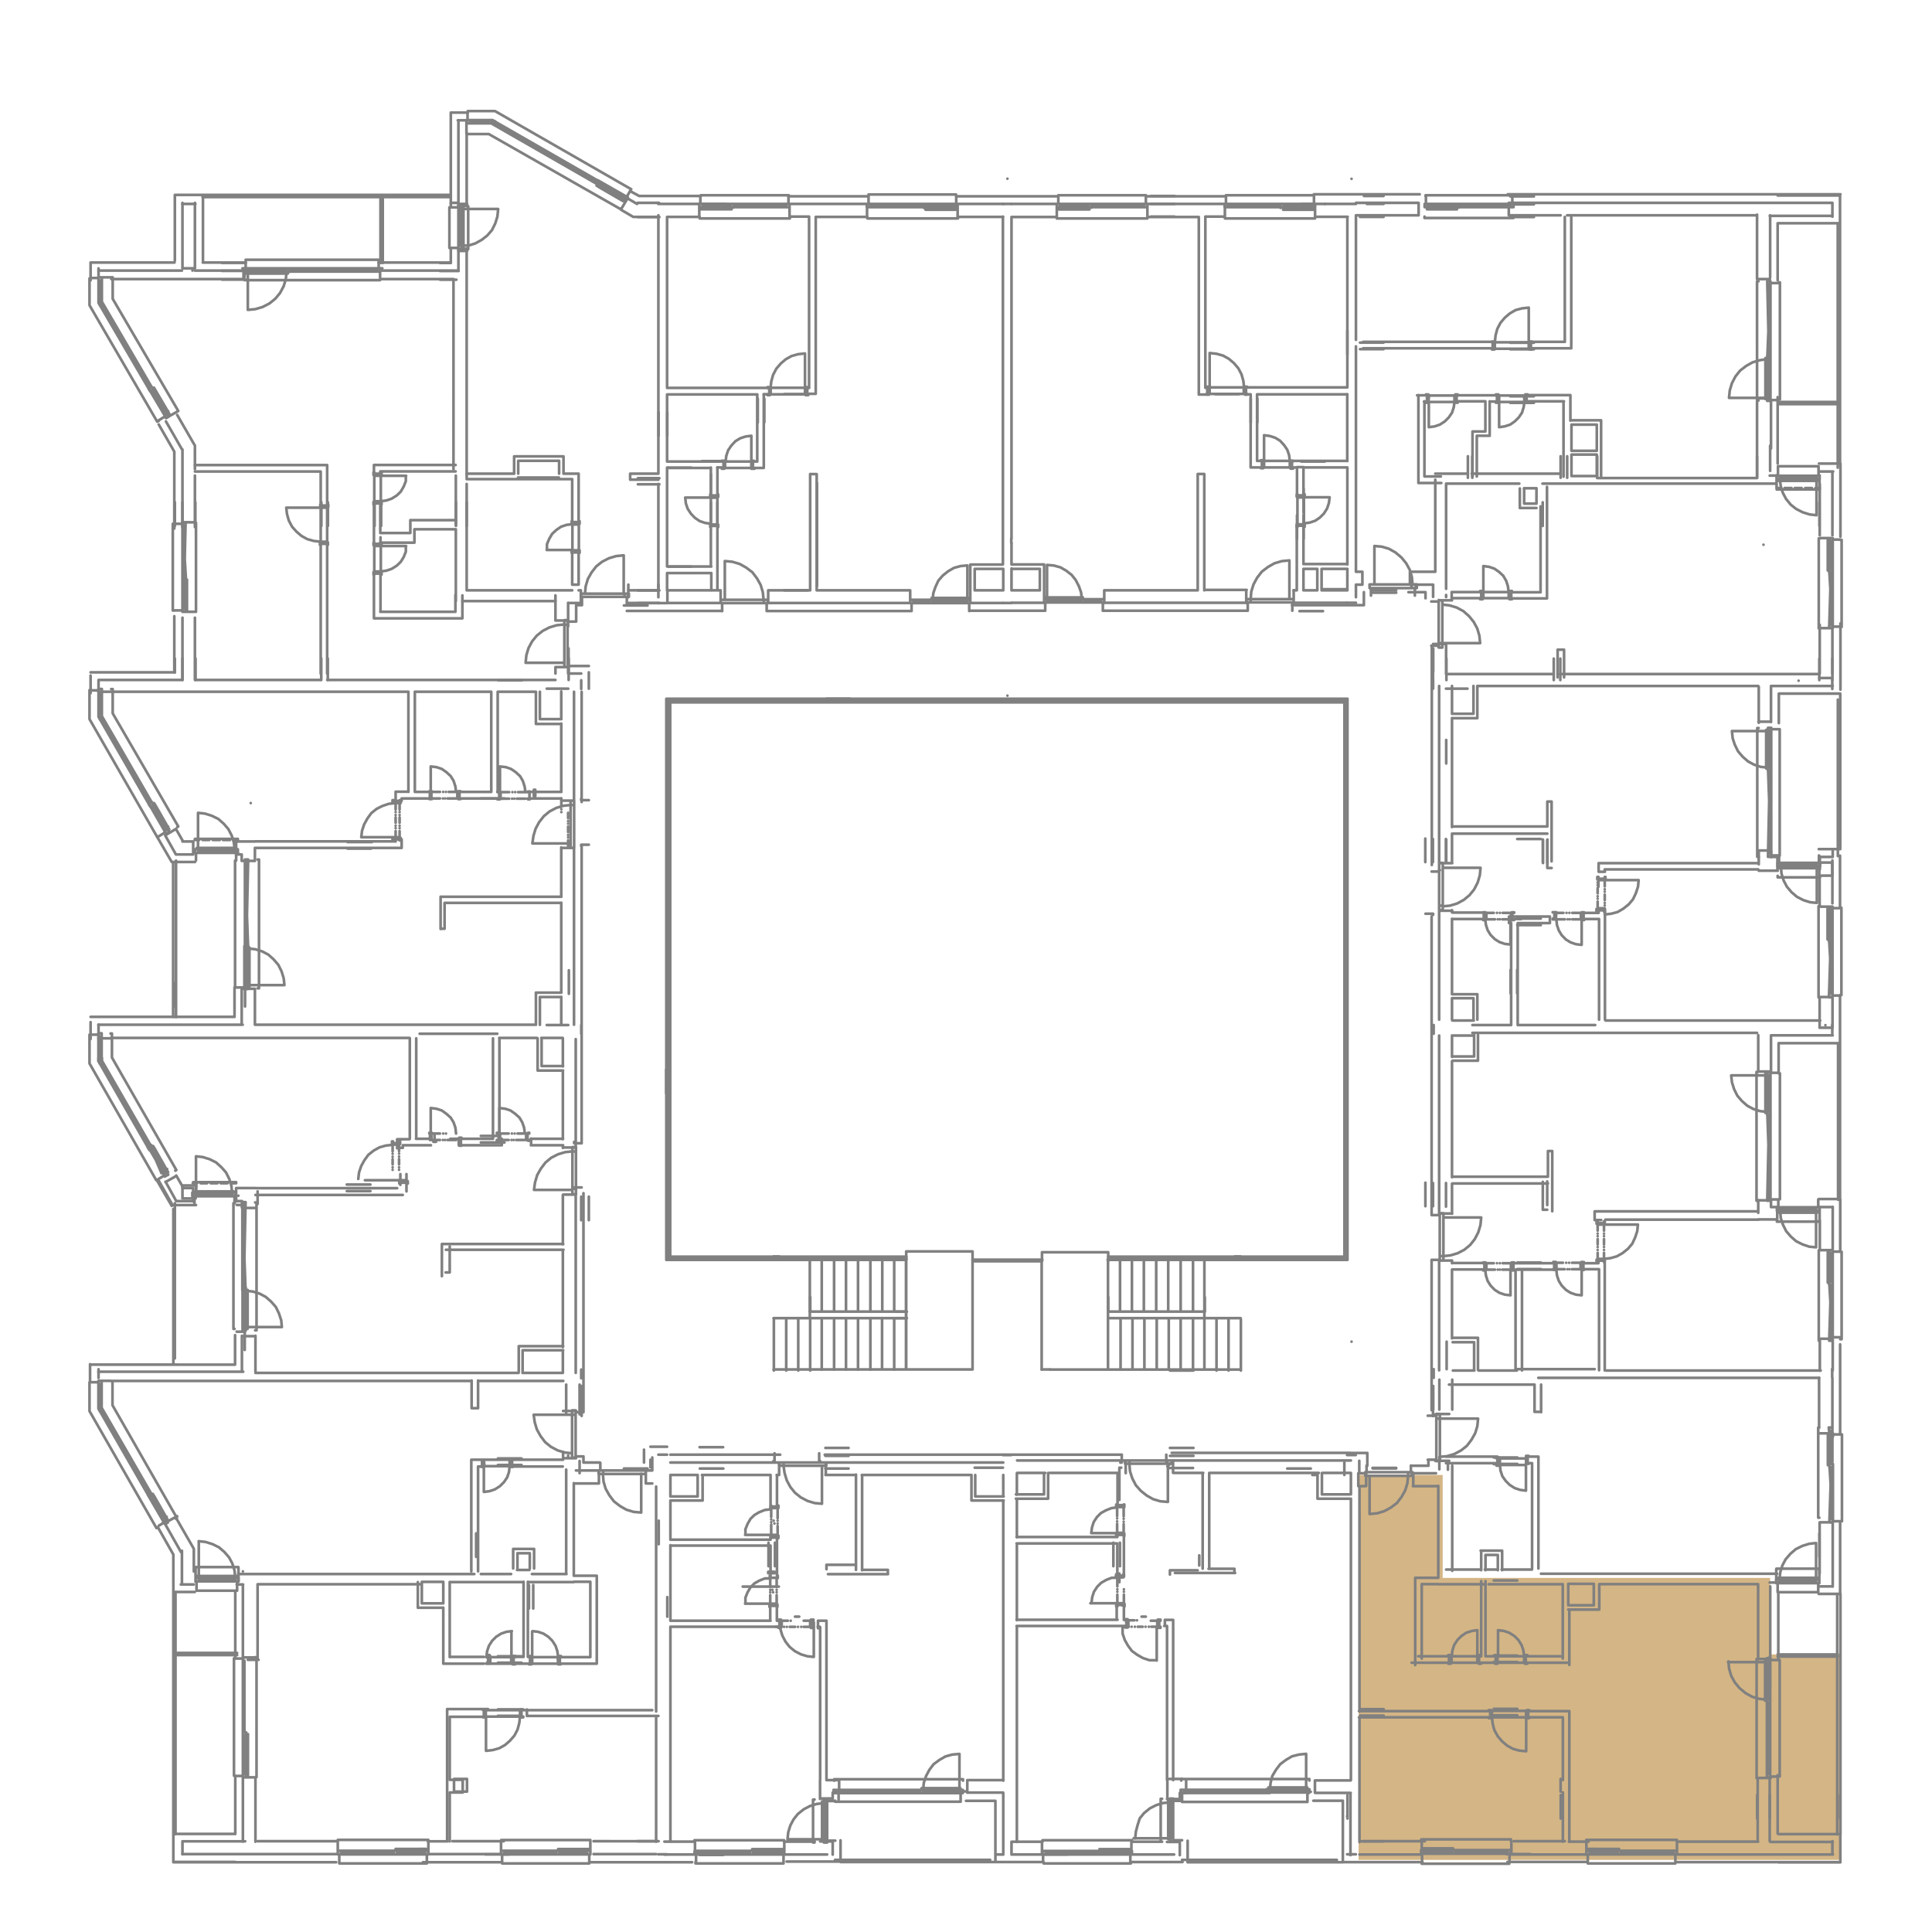 <svg xmlns="http://www.w3.org/2000/svg" viewBox="0 0 180 180"><defs><style>.cls-1{fill:#d4b585;}.cls-2,.cls-3{fill:none;stroke:gray;stroke-linecap:round;stroke-linejoin:round;stroke-width:0.25px;}.cls-3{stroke-dashoffset:0.27px;stroke-dasharray:0 0.27 2.19 0.27;}</style></defs><g id="Layer_2" data-name="Layer 2"><polygon class="cls-1" points="126.58 137.42 134.41 137.42 134.41 147.01 164.92 147.01 164.92 154.14 171.5 154.14 171.5 173.28 126.58 173.28 126.58 137.57 126.58 137.42"/></g><g id="Layer_1" data-name="Layer 1"><path class="cls-2" d="M62.17,150.62V148.8m-.81,22.74h-2m-15-26.49v-2.19m0,2.19v-2.19m9.83-13.13v2.19m0-2.19v2.19m7.18,9.76v2.19m77.8-7.46h2.19m-2.19,10.84h2.19m-2.19,0h2.19m-2.19,7h2.19m-2.19,0h2.19m-2.19.6h2.19m-2.19,0h2.19m-2.19,4.36h2.19m-2.19,0h2.19m-2.19.6h2.19m-2.19,0h2.19m1.19,12.93h-2.2m-1.18-36.35h2.19m-2.19-.6h2.19m-2.19,0h2.19m11.78,36.95h2.2m-2.2,0h2.2m8.37-3.31v-2.19m-18.3,2.19v-2.19m0,2.19v-2.19m-19.87,2.19v-2.19m38.17,2.19v-2.19m1.18,2.19v-2.19m0,2.19v-2.19m6.55,2.19v-2.19m-44.72-8h2.19m-2.19,0h2.19m-2.19.6h2.19m-2.19,0h2.19m-2.19,11.71h2.19m40.6-26.49v-2.19m-36-13.13v2.19m0-2.19v2.19m-3.44,4.83h-2.19M125.53,33V30.82m39.35-4.29v2.16m0-2.16v2.16M35.48,46.81V49m7-2.2V49m0-2.2V49m1-2.2V49m0-2.2V49m22.75-4.8v2.2m0,.4V49m.61-2.2V49m0-2.2V49m54,1.18V48m0,2.2V48m.61,2.2V48m0-.27V45.53m22.28,1.28V49m0-2.2V49m25.78-2.2V49m0-2.2V49m-134-2.2V49m-.61-2.2V49m0-2.2V49m-4.35-2.2V49m0-2.2V49m-.61-2.2V49m0-2.2V49M18.2,46.81V49m0-2.2V49M17,46.81V49m0-2.2V49m-.71-2.2V49m4.39-22.95h2.2m-2.2,0h2.2m-2.2-.81h2.2m-2.2,0h2.2m-2.2-.75h2.2m-2.2,0h2.2m-2.2-6.2h2.2M42.5,26.06H41m1.52,0H41m1.72-.81H41m1.72,0H41m1-.75H41m7.63,38.88h-2.2m15-8.37h-2m2-9.89h-2m2,9.89h-2m2,1.18h-2m2-11.07h-2m2-.57h-2m2,0h-2m2-24.33h-2m2,0h-2m2.9,32.57H64.4m-2.19-9.22H64.4m-2.19,0H64.4m1-.61h2.19M65.45,19h2.19m7.63,17.72H73.08M77,65.1h2.19M75.27,55H73.08m50.35-12h-2.19M123.43,19h-2.19m2.19,0h-2.19m-11.81,1.18h-2.2m2.2,0h-2.2m2.2-1.18h-2.2m2.2-.74h-2.2m6,18.46h2.19m-44.82.43v2.2m0-2.2v2.2m.61-2.2v2.2m0-2.2v2.2m45.32-2.2v2.2m0-2.2v2.2m.61-2.2v2.2m0-2.2v2.2m-86.6,24v-2m22.44,2v-2m-22.44,2v-2m-.61,2v-2m0,2v-2m-11.71,2v-2m0,2v-2m-1.22,2v-2m0,2v-2m-.71,1.31V61.36m118.47,2v-2m0,2v-2m10,2v-2m0,2v-2m.61,2v-2m0,2v-2m24.13,2v-2m0,2v-2m1.22,2v-2m0,2v-2M142.91,37.53h-2.2m2.2,0h-2.2m2.2-.61h-2.2m2.2,0h-2.2m2.2-4.38h-2.2m2.2,0h-2.2m2.2-.61h-2.2m2.2,0h-2.2m2.2-11.71h-2.2m2.2,0h-2.2m2.2-1.18h-2.2m2.2,0h-2.2m2.2-.74h-2.2M130.08,55h-2.19m-1.18-22.47h2.19m-2.19,0h2.19m-2.19-.61h2.19m-2.19,0h2.19m-2.19-11.71h2.19m-2.19,0h2.19M127.35,19h1.55m-1.55,0h1.55m-1.82-.74h1.82m7.86,26.25v-2m0,2v-2m.41,2v-2m0,2v-2m8.23,2v-2m0,2v-2m.61,2v-2m0,2v-2m2.8,2v-2m0,2v-2m14.89,2v-2M62.17,40.6V38.41m-.81,2.19V38.41m0,2.19V38.41M72.6,117.28H84.45m-11.85-.2H84.45m30.65.2H103.25m11.85-.2H103.25m-31.15.2H62.24v-52h63.22v52H115.6m-43.5-.2H62.44V65.44h62.82v51.64H115.6M65.18,134.83h2.19m8.1-12.62v-1.35m27.78,1.35v-1.35m0,1.35v-1.35m9,1.35v-1.35m0,1.35v-1.35m-36.76,1.35v-1.35m9,1.35h-1m1,.6h-1m13.63-5.43H95.32m1.75,0H95.32m27.94-60.44h-2.19m-59,42.72v2.2M16,112.35l-1.31-2.26m82.38,7.42h-.3v-.13H90.93m5.84.13H90.93m-.3,0h.3v-.13h-.3M42.3,166.92h1.21v-1.18H42.3Z"/><path class="cls-2" d="M142.17,135.88h-2.43m-.07,0h-.24v-.07h.24Zm.07,0h-.14v.61h.14Zm-.07.61h-.24v.06h.24Zm.07,0h2.43v2.39m-2.43-2.39.06.53.17.51.31.44.37.37.47.3.51.17.54.07M138,146.29v-1.82m.4,1.82v-1.42h1.15v1.42m.4,0v-1.82h-2m27.84,2.86h3.41v-.17h.13V147H169v0h-3.31v.16h.1Zm0,0h.2v-.17h3m.5,0v.34h-.3v-.17h-3.41m3.71.17h-4v-.34h4Zm-4-.34h.3v.34h-.3Zm3.71,0v-3.4l-.64.07-.64.2-.61.3-.51.44-.44.51-.3.57-.2.64-.07.67m3.71-.87v-.14h-4v.14m4,1.21h-.1v.71m0,0v.13h-3.78v-.13m3.88-.71v-1.21m-3.88,8.05h5.6m-5.6-.2h5.6m-25.81.17H142.2m-2.8,0h-1v-7m-.4,0v7h-.2m-6.28.6h3.48v-.6h-2.87m5.67,0v.6h1.55v-.6m2.8,0v.6H146m-10.83-.6h-.24v-.11h.24Zm.07,0h-.14v.6h.14Zm-.07.6h-.24V155h.24Zm4.35-.6h-.23v-.11h.23Zm0,0h-.14v.6h.14Zm0,.6h-.23V155h.23Zm-4.28-.6h2.39m1.93,0H142m-4.29,0H138v-.11h-.24Zm-.07,0h.14v.6h-.14Zm.07.6H138V155h-.24Zm4.35-.6h.24v-.11h-.24Zm-.06,0h.13v.6H142Zm.06.6h.24V155h-.24Zm-2.49,0H142m-6.75,0h2.39m0-.6v-2.43m1.93,2.43v-2.43m-1.93,0-.5.07-.54.17-.44.3-.37.37-.31.47-.16.51-.07.54m6.75,0-.07-.54-.17-.51-.3-.47-.37-.37-.48-.3-.5-.17-.54-.07m30.13-70.3h0m1-1.22H169.5v1.22h1.22ZM31.47,171.55v1.22m8.44-1.22v1.22m-.31-.17H37v-.17h-.14v-.17h.34v0H39.7v.17h-.1Zm0,0h-.2v-.17H37.21m-.51,0v.34H37v-.17H39.6m-2.9.17h3.21v-.34H36.7Zm3.21-.34H39.6v.34h.31Zm-8.44,0v.34h.3v-.17H36.7m-5.23.17H37v-.34H31.47Zm5.54-.34H36.7v.34H37Zm2.9-.88v-.13H31.47v.13m0,1.22h.14v.7m8.3-.7h-.14v.7m0,0v.14H31.61v-.14m124.63-1.92v1.22m-8.44-1.22v1.22m.31-.17h2.59v-.17h.14v-.17h-.34v0H148v.17h.14Zm0,0h.2v-.17h2.19m.51,0v.34h-.31v-.17h-2.59m2.9.17H147.8v-.34H151Zm-3.21-.34h.31v.34h-.31Zm8.44,0v.34h-.3v-.17H151m5.23.17H150.7v-.34h5.54Zm-5.54-.34H151v.34h-.31Zm-2.9-.88v-.13h8.44v.13m0,1.22h-.14v.7m-8.3-.7h.14v.7m0,0v.14h8.16v-.14M75.48,127.69v-4.78m-1.11,4.78v-4.78m-1.12,4.78v-4.78m-1.15,4.78v-4.78m41.24,4.78v-4.78m1.12,4.78v-4.78m1.15,4.78v-4.78M58.13,136.82h2.2m-2.2-80.41h2.2m-7.36,4v2.16m80.56-2.16v2.16m-3.45-7.35h-2.19m2.19,81.59h-2.19m-73.71-5.49v-2.19m79.35,2.19v-2.19m-30.28-11.65v-.81H97.08v.81m-80-7,0,0m.21,1.18h0m1-1.21H17v1.21h1.22Zm16.36-32H32.38m2.19,0H32.38m2.19.61H32.38m2.19,0H32.38M47,74.4H44.8m2.2,0H44.8M53,90.4v2.19M22.83,93.77V91.58m0,2.19V91.58m-6.55,2.19V91.58M134.74,71.13V68.94m30.14,2.19V68.94m0,2.19V68.94m-30.14,9.27v2.15m9-2.15v2.15m-3,10v2.19m0-2.19v2.19m.61-2.19v2.19m0-2.19v2.19m29.36-2.19v2.19m0-2.19v2.19m-36-14.38v2.15m-1.21-2.15v2.15m0-2.15v2.15m-.71-2.19v2.19m8.57,5.87h2.19m-2.19,0h2.19m-2.19-.61h2.19m-2.19,0h2.19m-2.19-7.41h2.19m-2.19,0h2.19M46.35,105.83H44.8m1.55,0H44.8m2.2.61H44.8m2.2,0H44.8m-22,19.33v-2.15m0,2.15v-2.15m31.35-12.13v2.19m0-2.19v2.19m.71-2.19v2.19m110-10.51V101m0,2.19V101m-30.14,9.26v2.16m36,10v2.19m0-2.19v2.19m-36-14.39v2.16m-1.21-2.16v2.16m0-2.16v2.16m-.71-2.19v2.19m8.57,5.86h2.19m-2.19,0h2.19m-2.19-.61h2.19m-2.19,0h2.19m-71,30.19H69.2m-4-11h2.19m-2.19,36h2.19m-2.19,0h2.19m76.37-94.56v2.15m.41-2.19v2.19m0-2.19v2.19M76.9,136.82h2.16m-2.16-1.18h2.16m-2.16,0h2.16m-2.16-.74h2.16m-2.16,0h2.16m8.77,32H90m-2.16,0H90M71.6,143.73v2.19m0-2.19v2.19m.6-2.19v2.19m0-2.19v2.19m25.08,26.85h2.19m-2.19,0h2.19m9.49-36h2.19M109,135.64h2.19m-2.19,0h2.19M109,134.9h2.19m-2.19,0h2.19M109,127.69h2.19m8.74,9.13h2.19m-2.19,30.12h2.19m-2.19,0h2.19m-18.39-23.21v2.19m0-2.19v2.19m.61-2.19v2.19m0-2.19v2.19m7.39-.07v-.94m0,.94v-.94m-63.14-8.42h-2.2m2.2,17.82h-2.2m2.2,0h-2.2m2.2.6h-2.2m2.2,0h-2.2m2.2,4.35h-2.2m2.2,0h-2.2m2.2.6h-2.2m2.2,0h-2.2m-1.18,12.91h2.2m-2.2,0h2.2m1.18-36.28h-2.2m2.2-.61h-2.2m2.2,0h-2.2M34.57,172.77H32.38m2.19,0H32.38m-16.1-3.31v-2.19m33-19.6v2.19m0-2.19v2.19m.4-2.19v2.19m0-2.19v2.19"/><path class="cls-2" d="M75.21,36.74v-.61m-3.48.61H71.5v.07h.23Zm.07,0h-.13v-.61h.13Zm-.07-.61H71.5v-.06h.23Zm.07.61H75m.06,0h.24v.07h-.24Zm-.06,0h.13v-.61H75Zm.06-.61h.24v-.06h-.24Zm-3.27,0H75v-3.2l-.64.07-.61.17-.54.3-.47.4-.41.48-.3.57-.17.61ZM76.12,45v9.61M62.18,56.16V55m40.7,0h8.71m9.85,0h1.29m.4,0h2.4M94.24,56.16h3m5.6,0h13.23m4.42,0h5M111.69,20.22H106.9m-8.44,0H94.24M114.12,19H106.9m-8.44,0H94.24m19.88,0v1.18H112.3m3.81,15.91h9.42V20.22m-11.31-1.93h-7.46m18.77,34.3v-9M94.24,20.22V50.16m22,6.74h-13.5M98.46,20.22V19m8.44,1.18V19M120.53,55v1.18M116.11,55v1.18M97.28,55v1.18m5.6-1.18v1.18m9.62-19.42h-.81V20.22m.81,15.91h-.2m13.23.61h-8.41m-.6,0h-.41m9.42,6.2h-5.2m-2.8,0h-.41m8.41.61h-4.09m-.6,0h-.51m-2.8,0h-1m9,9h-4.09V49m1.29,6V53h-1.29m0-9.41v2.6m-.6-2.6v2.6m-8.64-2V55m-.61,0V44.16h.61m4.92-1.22v-6.2m-.6,6.81V36.74M112.3,20.22V36.13M97.28,55V52.59h-3m27.2-6.44h-.6m.6,2.83h-.6m-3.31-6v.61m2.8-.61v.61m-.13-.61h.23v-.06h-.23Zm-.07,0h.13v.61h-.13Zm.07.61h.23v.07h-.23Zm1.31,5.26h-.07v.24h.07Zm-.67,0h.6v.13h-.6Zm-.07,0h.07v.24h-.07Zm.67,0V46.35m.07-.07h-.07v-.23h.07Zm-.67.07h.6v-.14h-.6Zm-.07-.07h.07v-.23h-.07Zm.07.07v2.43m-.71-5.84h-2.4m-.07,0h-.23v-.06h.23Zm.07,0h-.13v.61h.13Zm-.07.61h-.23v.07h.23Zm.07,0h2.4m-2.4-.61V40.55m2.4,2.39-.07-.54-.17-.5-.3-.44-.37-.4-.44-.27-.51-.17-.54-.07m-19-21.38h2.59v.17h.14v.17h-.34v0h-2.5v-.17h.11Zm0,0H99v.17h2.19m.51,0V19h-.31v.13H98.77m2.9-.13H98.46v.3h3.21Zm-3.21.3h.31V19h-.31Zm8.44,0V19h-.31v.13h-4.92M106.9,19h-5.54v.3h5.54Zm-5.54.3h.31V19h-.31Zm15.16,36.82v-.3h-.41v.3h4.42v-.3h-.4v0h-4v.3m4-3.91-.71.07-.68.2-.6.34-.58.44-.44.57-.33.61-.21.67-.06.71m3.61,0V52.25M97.55,56h3.24v-.17h.1v-.17h-.3v0H97.45v.17h.1Zm0,0h.2v-.17h2.84m.47,0v.3h-.27V56H97.55m3.51.13H97.28v-.3h3.78Zm-3.78-.3h.27v.3h-.27Zm5.6,0v.3h-.3V56h-1.52m1.82.13h-2.09v-.3h2.09Zm-2.09-.3h.27v.3h-.27Zm-3.24,0v-3.2m3.24,3.2-.07-.64-.2-.57-.3-.58-.37-.47-.51-.4-.54-.31-.61-.17-.64-.06m23.89-9.11h-.6M98.46,19h.14v-.75m8.3.75h-.14v-.75m7.36.75h.1v-.75m8.3.75h-.1v-.75M102.88,56.16h-.13v.74m-5.47-.74h.1v.74m23.15-.74h-.13v.74m-4.29-.74h.14v.74M125.53,53v2M96.88,55H94.24m0-4.41v2m0,.37v2m18,0h3.91m5.33-8.63h2.4m-2.4,2.43.54-.07.51-.17.44-.3.37-.37.3-.47.17-.51.07-.54m-1.32-26.13h3m-3.31-1h-2.6v.17h-.1v.17h.3v0h2.54v-.17h-.14Zm0,0H122v.17h-2.2m-.5,0V19h.3v.13h2.6m-2.9-.13h3.2v.3h-3.2Zm3.2.3h-.3V19h.3Zm-8.4,0V19h.3v.13h4.9m-5.2-.13h5.5v.3h-5.5Zm5.5.3h-.3V19h.3Zm-3.51,17.4v-.61m-3.61.61v-.61m3.48.61h.23v.07H116Zm-.07,0H116v-.61h-.13Zm.07-.61h.23v-.06H116Zm-.07.61H112.7m-.06,0h-.24v.07h.24Zm.06,0h-.13v-.61h.13Zm-.06-.61h-.24v-.06h.24Zm3.27,0H112.7v-3.2m3.21,3.2-.07-.6-.17-.61-.3-.57-.41-.48-.47-.4-.54-.3-.61-.17-.64-.07m-1.11,12v9.61m13.94.4h-2.4V53h2.4ZM90.33,56.9h7M89.11,18.29H98.6m23.92,1.93v.13h-8.4v-.13m8.3-1.93v-.1h-8.2v.1m-7.32,1.93v.13H98.46v-.13m8.3-1.93v-.1H98.6v.1m-9.35,1.93v.13H80.81v-.13m-7.22,0v.13h-8.4v-.13m8.3-1.93v-.1h-8.2v.1M96.88,55V53H94.24M49.76,146.13v-1.82m-.4,1.82v-1.42H48.21v1.42m-.4,0v-1.82h1.95m-27.54,3v-1.21m-4,1.21v-1.21m3.71,1H18.51V147h-.13v-.17h.33v0H22V147h-.1Zm0,0h-.2V147h-3m-.5,0v.33h.3v-.17h3.41m-3.71.17h4V147h-4Zm4-.33h-.3v.33h.3Zm-3.71,0V143.6M21.92,147l-.07-.68-.2-.64-.3-.57-.44-.51-.51-.44-.61-.3-.64-.2-.64-.07m-.3,2.53V146h4v.14m-4,1.21h.1v.71m3.91-.71h-.13v.71m-3.78,0v.14h3.78v-.14m0,6.14h-5.6m5.6-.2h-5.6M42.71,19h.81m-.81,4.38h.81m0-.2h-.81m0-4h.81m-.81-.1h.81m-.81,4.18h.81m-.64-.41v-3.4h.17v-.1h.13v.3h0v3.34h-.13v-.14Zm0,0v-.16h.17v-3m0-.47h-.34v4h.34l-.34-4v.27h.17v3.4Zm0,3.67h-.34v.31h.34Zm.47-3.67h.1v4h-.1m-.81-4v.1H42m.71,3.88v-.1H42m0-3.78h-.13v3.78H42m0,1.38V23.12M35.45,24.5v-6m.21,6v-6M121.44,53v2m1.29-2v2h-1.29V53M142,45.51v1.41h1.15m-1.55-1.41v1.82h1.55m0-.41V45.51m22.51-8.06h5.6m-5.6.2h5.6m-5.43,6.81h3.41v.17h.13v.17H169v0h-3.31v-.17h.1Zm0,0h.2v.17h3m.5,0v-.3h-.3v.13h-3.41m3.71-.13h-4v.3h4Zm-4,.3h.3v-.3h-.3Zm3.71,0V48m-3.41-3.41.07.67.2.65.3.57.44.54.51.4.61.31.64.2.64.07m.3-2.53h-.4m-.34,0h-.61m-.34,0h-.64m-.3,0h-.64m-.31,0h-.43m4,0v.13h-4v-.13m4-1.18h-.1v-.75m-3.91.75h.13v-.75m3.78,0v-.1h-3.78v.1m-.13.75v1.18m4-1.18v1.18M142.74,146.13v-9.81h-.41v-.61h1v10.42m-8.61-9.81h4.79v-.61h-4.79m7.46,0h.24v-.07h-.24Zm0,0h.13v.61h-.13Zm0,.61h.24v.06h-.24Z"/><path class="cls-2" d="M52.93,75.73v.5m0,.27h0m0,.24h0m0,.27v.51m0,.27h0m0,.23h0m0,.27v.54m-37.5-1.52-1.29-2.22.14-.1-.07-.11.14-.06.17.27-.27.17.27-.17,1.25,2.19-.14.07,0-.1-.17.06-.07-.16.27-.14-.13.07-1.12-1.93m-.27-.43,1.62,2.8-.27.17-1.62-2.81.27-.16-.27.16.17.27.27-.16-.14.1,1.29,2.22m.3.21-.13-.27-.31.17.17.27ZM9.49,66.72,14.28,75l-.17-.27-.27.16.17.27.27-.16-.27.16L9.18,66.78Zm0,0-.31.06.14.27.27-.16-.14.1L14,74.82M9.49,64.19H9.18v2.59l.31-.06V64.19H9.18v.3h.14v2m.17.24v-.24H9.18v.3Zm.87-2.53h.14v2.26L16.61,77l-.1.07m5.37,2.23H18.47v-.17h-.14V79h.34v0H22v.14h-.1Zm0,0h-.21v-.17h-3m-.51,0v.33h.31v-.16h3.41m-3.72.16h4v-.33h-4Zm4-.33h-.3v.33h.3Zm-3.71,0V75.73m3.41,3.41-.07-.64-.2-.65-.31-.6-.44-.51-.5-.44-.61-.3-.64-.2-.64-.07m-.31,2.53h.41m.33,0h.61m.34,0h.64m.31,0h.64m.3,0h.44m-4,0v-.1h4v.1m.74,13.53V88.38h.17v-.1h.17v.31h0v3.34h-.17v-.14Zm0,0v-.17h.17v-3m0-.48h-.3v4h.3l-.3-4v.27h.13v3.41Zm0,3.68h-.3v.31h.3ZM24,80.08h.13v12H24m-.88-12h-.3v8.3h.3l-.3-8.3v.31h.13v7.72Zm0,8h-.3v.27h.3ZM9.18,64.19v.13H8.44m6.35,13.6.6-.37.07.14m-.67.23-.14.07L8.34,67v-2.7h.1m9.72,15.15h.1v.71m3.92-.71H22v.71m.75,11.92V92H22M54.15,74.41v.14h.71m-.71,4.28V78.7h.71M22,80.18h-.1V92H22m-5.6-11.82V94.76m86.79,22.62h22.35V65.1H62.08v52.28H84.43m6.18,0h6.44M9.18,127.57v.81m161.53-65v.81m0,31.28v.81m-45.2,76.48h.81m-65,0h.81M61.34,56.19h.81m-8,8v-.81m71.36,105.84,0,0m42.06-105.8h0m2.5,32.09h0M75.45,122.81v-5.43M97.83,127.6h17.76m-3.38,0V117.38m-40.14,5.43H84.43m-9-.61h9m31.16.61H103.23m9-.61h-9m0,5.4V117.38m-6.18,0V127.6m-13.74-5.4v-4.82M82.2,122.2v-4.82m-1.11,4.82v-4.82m-1.15,4.82v-4.82m-1.12,4.82v-4.82m-1.11,4.82v-4.82m-1.15,4.82v-4.82m6.75,10.22v-4.79m-2.22,4.79v-4.79m-1.15,4.79v-4.79m-1.12,4.79v-4.79m-1.11,4.79v-4.79m-1.15,4.79v-4.79m27.79-.61v-4.82m1.11,4.82v-4.82m1.11,4.82v-4.82m1.15,4.82v-4.82m1.12,4.82v-4.82M110,122.2v-4.82m1.15,4.82v-4.82m-6.75,10.22v-4.79m1.11,4.79v-4.79m1.11,4.79v-4.79m1.15,4.79v-4.79m1.12,4.79v-4.79M110,127.6v-4.79m1.15,4.79v-4.79m-17.29-58h0m0-48.16h0M125.92,125h0m0-108.34h0M23.36,74.82h0M164.3,50.75h0M84.8,55H76.09m-9,0h-.3m-.61,0H62.15m31.29,1.18h-3m-5.6,0H71.57m-4.43,0h-5M76,20.21h4.79m8.44,0h4.22M73.56,19h7.22m8.48,0,0,0m0,0h4.22M73.56,19v1.18h1.82M71.57,36.14H62.15V20.21m11.31-1.92h7.46M62.15,52.78V43.56m0-.6V36.75m9.28,20.18h13.5m4.29-36.72V19m-8.44,1.18V19M67.14,55v1.18M71.57,55v1.18M90.4,55v1.18M84.8,55v1.18m-19.65-36V19m10,17.11v0m0,.58H76V20.21m-.81,15.93h.2m-13.23.61h8.4M62.15,43h5.2m2.8,0h.4m-8.4.6h4.08m3.92,0h1M66.27,49h0m-4.08,3.78h4.08m0,2.23V53.39H62.15m4.08-9.83v2.6m0,2.84v3.78m.61-9.22v2.6m0,2.84v6m8.64-10.84V55m.61,0V44.17h-.61M70.55,43V36.75m.61,6.81V36.75m4.22-16.54V36.14M90.4,55v-2.4h3M90.81,55V53h2.63M66.23,46.16h.61M66.23,49h.61m3.31-6v.6M67.48,43h-.23v-.07h.23Zm.07,0h-.14v.6h.14Zm-.07.6h-.23v.07h.23Zm-1.31,5.27h.06v.24h-.06Zm.67,0h-.61v.13h.61Zm.07,0h-.07v.24h.07Zm-.68,0V46.37m-.06-.07h.06v-.24h-.06Zm.67.07h-.61v-.14h.61Zm.07-.07h-.07v-.24h.07Zm-.07.07V48.8M67.55,43H70M70,43h.24v-.07H70ZM70,43h.13v.6H70Zm.06.6h.24v.07H70Zm-.06,0h-2.4M70,43v-2.4l-.54.07-.51.17-.44.27-.37.4-.3.44-.17.51-.07.54m21.37-23.8h-2.6v.17h-.14v.17h.34v0H89v-.17h-.1Zm0,0h-.2v.17h-2.2m-.5,0V19h.3v.13h2.6M86,19h3.2v.3H86Zm3.2.3h-.3V19h.3Zm-8.44,0V19h.31v.13H86M80.78,19h5.54v.3H80.78Zm5.54.3H86V19h.3ZM71.16,56.19v-.31h.41v.31H67.14v-.31h.41v0h4v.31m-.41-.31-.07-.71-.2-.67-.34-.61-.43-.57-.58-.44-.61-.34-.67-.2-.71-.07v3.61m22.58.17H86.89v-.17h-.1v-.17h.31v0h3.13v.17h-.1Zm0,0h-.2v-.17H87.1m-.48,0v.31h.27v-.14h3.24m-3.51.14H90.4v-.31H86.62Zm3.78-.31h-.27v.31h.27Zm-5.6,0v.31h.3v-.14h1.52m-1.82.14h2.09v-.31H84.8Zm2.09-.31h-.27v.31h.27Zm3.24,0v-3.2l-.64.06-.61.17-.54.31-.5.4-.41.47-.27.58-.2.57-.07.64M89.22,19h-.13v-.74M80.78,19h.14v-.74M73.56,19h-.1v-.74M65.15,19h.1v-.74M84.8,56.19h.13v.74m5.47-.74h-.1v.74m-23.16-.74h.14v.74m4.29-.74h-.14v.74m-9.28-3.54V55m4.08,0h.61m24,0h2.63m0-2v2m-18,0H71.57m-5.34-8.64H63.84l.06.54.17.5.31.47.37.38.44.3.5.17.54.07M65.15,20.21h-3m3.31-1.05h2.6v.17h.1v.17h-.31v0H65.32v-.17h.14Zm0,0h.2v.17h2.19m.51,0V19h-.3v.13h-2.6m2.9-.13H65.15v.3h3.21Zm-3.21.3h.31V19h-.31Zm8.41,0V19h-.31v.13H68.36m5.2-.13h-5.5v.3h5.5Zm-5.5.3h.3V19h-.3Z"/><path class="cls-2" d="M41.55,105.61h0m-.26,0h0m-.3,0h-.8v.6m0-.6h-.13v.6h.13m-.07-.6H40v-.07h.23Zm.07.6h.8m.27,0h0m.2,0h0m.23,0h.8m-2.36-.6v-2.38m2.36,2.38-.06-.54-.17-.5-.27-.44-.4-.36-.43-.31-.5-.16-.53-.07m8.89,2.38h.13v.6h-.13Zm.06.6h.23v.07H49.2Zm0-.6h.23v-.07H49.2Zm-.06,0h-.8m-.27,0h0m-.26,0h0m-.3,0h-.8v.6m0-.6h-.13v.6h.13m-.06,0h-.24v.07h.24Zm0-.6h-.24v-.07h.24Zm.06.6h.8m.27,0h0m.2,0h0m.24,0h.8m-2.37-.6v-2.38m2.37,2.38-.07-.54-.17-.5-.26-.44-.4-.36-.44-.31-.49-.16-.54-.07m-9.91,3.41h.56v-.13h-.56Zm-.1-.06h.1v-.24h-.1Zm.76,0h-.1v-.24h.1Zm-.1.06v.61m0,.23h0m0,.27h0m0,.23v.5m0,.27h0m0,.24h0m-.6,0h0m0-.24h0m0-.27V108m0-.23h0m0-.27h0m0-.23v-.61m0,0-.64.07-.59.17-.54.3-.5.4-.36.5-.3.54-.2.6-.07.6m-18.33-.53L14.06,107l.14-.06-.07-.1.13-.07.17.27-.27.17.27-.17,1.23,2.17-.13.07,0-.1-.16.07-.07-.17.27-.17-.14.1-1.09-1.91m-.27-.43,1.6,2.78-.14-.27-.3.17.17.23.27-.13-.27.13-1.6-2.74.27-.17-.27.17.17.26.27-.16-.14.06,1.27,2.25M9.47,98.78,14.2,107l-.17-.27-.27.17.17.26.27-.16-.27.16L9.17,98.85l.3-.07-.3.07.13.26L9.57,99l-.13.1,4.46,7.76M9.47,96.27h-.3v2.58l.3-.07V96.27h-.3v.3H9.3v2m1-2.28h.13v2.24l6,10.48-.1.06m5.29,2.21H18.32v-.17h-.13V111h.33v0h3.26v.13h-.1Zm0,0h-.2v-.17h-3m-.5,0v.34h.3v-.17h3.36m-3.66.17h4v-.34H18Zm4-.34h-.3v.34H22Zm-3.66,0v-3.38m3.36,3.38-.06-.63-.2-.64-.3-.6-.44-.5-.49-.44-.6-.3-.64-.2-.63-.07m-.3,2.51h.4m.33,0h.6m.34,0h.63m.3,0h.63m.3,0H22m-4,0v-.1h4v.1m.73,13.42v-3.38h.17v-.1h.17v.3h0v3.32h-.17v-.14Zm0,0v-.2h.17v-3m0-.5h-.3v4h.3l-.3-4v.3h.13v3.38Zm0,3.68h-.3v.3h.3Zm0,0h3.36l-.06-.63-.21-.64-.29-.6-.44-.5-.5-.44-.56-.3-.63-.2-.67-.07m.87-8.23h.13v11.91h-.13M22.88,112h-.3v8.23h.3l-.3-8.23v.3h.13V120Zm0,7.93h-.3v.3h.3ZM9.17,96.27v.13H8.44m6.26,13.49.59-.37.07.1m-.66.27-.14.07L8.34,99.08V96.4h.1m9.58,15h.1v.7m3.86-.7h-.13v.7m31.64-5.72v.13h.7m-.7,4.25v-.13h.7m-32.34,1.47h-.1v11.71h.1m.36-12.41h0m-5.92.7v14.46m36-62.14V67m0,.41v6.35m0,.61v.2m0,4.38v4.58m0,.57v8.37m0,.4v2.58m1.19-31V74.59m0,4.38v16.5m-3.56,0H23.75M42.81,74.39h0m7.08-9.94H46.37m-.6,0H38.65m-.6,0H10.34m13.41,31V92.12m0-11.91V79m0-.6H22m-4,0h-1m5.52,17.07V92.12m0-11.91v-.6H22m-4,0H16.39m.67-1.21-.67-1.17m0,2.38-1-1.78m7.22,17.64H9.17m9-15.16H16L14.7,78.07M8.44,64.58V62.94M21.85,92v2.74H8.44m45.75,11.78V78.84m0-4.12V64.45M52.3,74.59h1.19M16.13,80.31V94.76m21.92-21H36.86v.84M10.34,64.45H9.17m7.22,12.78-1,.6M22,79.61V78.4m-4,1.21V78.4m4.56,1.81h1.17m0,11.91H22.58M52.3,79h1.19M52.3,73.78h-3m-2.76,0h-.2m-.6,0h-3M23.75,79H37.42m9.15-4.61H42.81v-.61m9.49.61h-3m-9.28,0H37.42m8.95-.61V64.45m-.6,9.33V64.45m-7.12,9.33V64.45m-.6,9.33V64.45M36.86,78.2h.56V79M52.3,83.55H41.05v3M37.42,74.39v.23h-.56m9.71-.84v.61m-22.82,4H36.86M52.3,84.12H41.42M40.05,73.78v.61m2.56-.61h.14v.61h-.14Zm6.72,0v.61m-6.65,0h.23v.06h-.23Zm0-.61h.23v-.06h-.23ZM53.49,75h-.33v-.4h.33V79h-.33v-.4h0v-4h.33M41.42,84.12v2.41h-.37M53.16,75l-.66.07-.67.2-.63.33-.53.44-.44.56-.33.61-.2.67-.1.7h3.56m-3.23,16.9v-3H52.3m-2,3V92.89h2M49.93,64.45v3H52.3m-2-3V67h2M40.05,73.78h-1.4M36.86,78.2v.2m5.75-4.62h-.8m-.26,0h0m-.26,0h0m-.3,0h-.8v.61m0-.61h-.13v.61h.13m-.07,0H40v.06h.23Zm0-.61H40v-.06h.23Zm.07.61h.8m.27,0h0m.2,0h0m.23,0h.8m-2.36-.61V71.41m2.36,2.37-.06-.5-.17-.53-.27-.44-.4-.37-.43-.3-.5-.17-.53-.06m9,3h.23v.06H49.2Zm0-.61h.23v-.06H49.2Zm-.06,0h-.8m-.27,0h0m-.26,0h0m-.3,0h-.8v.61m0-.61h-.13v.61h.13m-.06,0h-.24v.06h.24Zm0-.61h-.24v-.06h.24Zm.06.61h.8m.27,0h0m.2,0h0m.24,0h.8m-2.37-.61V71.41m2.37,2.37-.07-.5-.17-.53-.26-.44-.4-.37-.44-.3-.49-.17-.54-.06m-9.91,3.41h.56v-.13h-.56Zm-.1,0h.1v-.27h-.1Zm.76,0h-.1v-.27h.1Zm-.1,0v.6m0,.24h0m0,.27h0m0,.23v.5m0,.27h0m0,.23h0m0,.27V78h-.56m.56,0v.13h-.56V78m-.1.07h.1v.23h-.1Zm.76,0h-.1v.23h.1ZM36.86,78v-.57m0-.27h0m0-.23h0m0-.27v-.5m0-.23h0m0-.27h0m0-.24v-.6m0,3.18h-3.2m3.2-3.18-.64.07-.59.2-.54.27-.5.4-.36.5-.3.54-.2.6-.07.6M52.3,74.59v.53m0,.27h0m0,.27h0"/><path class="cls-2" d="M53.46,138.18v8.62m0,.6H49.18m-.4,0H41.9M23.8,165.59v6m40.68,1.91H54.9m-8.12,0H39.4m-8.08,0H16.15m6.48-25.86V150m0,15.8v5.77m-4.57-27.24v2.08m-3.34-4.1,1.43,2.52v3.49h2m-1.3-.7h1.2m4,0h.6m-.73.7v6.21m0,10.94v5.4m30.56-42.21H44.54m-.6,0H10.34M21.9,173.47H16.15v-2.61m38.21-34.6v-.57m6.41.1V137h-.6m-4.37,0H53.66m7.11,1.21h-.6m-4.37,0H53.46M60,135.06v1.2m-4.11,0H54.36m-38.21,34.6V148.31m0,22.55H21.9m33.1.7v1.21m-8.32-1.21v1.21M23.8,154.42H22.63m1.17,11.17H22.63M60.17,137v1.21M55.8,137v1.21m-3.34-6.75h1.2m-1.2,4.4h1.2M44.54,146.4v-9.77h.37V136h-1V146.4m8.52-9.77H47.71V136h4.75m-8.52-4.8h.6v-2.58m-.6,2.58v-2.58M45.08,136h-.24V136h.24Zm0,0H45v.6h.13Zm0,.6h-.24v.07h.24Zm0-.6h2.4m.07,0h.24V136h-.24Zm-.07,0h.14v.6h-.14Zm.07.6h.24v.07h-.24Zm-.07,0h-2.4V139l.53-.07.5-.17.47-.3.37-.37.3-.44.17-.5Zm6.15-4.79h-.33v-.41h.33v4.4h-.33v-.4h0v-4h.33m-3.91.41.1.7.2.67.34.61.43.57.53.43.64.34.67.2.67.07m0-3.59H49.75m2.71,3.45v.54m1,11.57H55v7m-13.1,0h3.18m2.77,0h.93v-7m.4,0v7h.2m-8.08-4.59V155h3.78m7.08-.61H55m-13.1,0v-7M55.6,155H52.16m-2.78,0H47.85m5.61-8.19H55.6V155m-7,4.33H60.77M41.9,171.56V167m0-1.18v-5.87h3.18m0,0v-.6m4.3-4.94V155m2.78-.61V155m-4.31-.61V155m4.17-.61h.24v-.1H52Zm-.06,0h.13V155H52ZM52,155h.24v.06H52Zm-6.81,4.33H45v-.07h.23Zm.07,0h-.14v.6h.14Zm-.07.6H45V160h.23Zm2.5-5.54H48v-.1h-.24Zm-.06,0h.16V155h-.16Zm.06.61H48v.06h-.24Zm4.25-.61H49.58m-1.93,0H45.28m4.24,0h-.24v-.1h.24Zm.06,0h-.13V155h.13Zm-.06.61h-.24v.06h.24Zm-1.87,0H45.28M52,155H49.58m-4.3,4.33h3.17m.07,0h.23v-.07h-.23Zm-.07,0h.13v.6h-.13Zm.07.6h.23V160h-.23Zm-.07,0H45.28v3.19l.63-.07.6-.17.54-.3.46-.4.41-.47.3-.57.16-.61Zm1.13-5.54V152m-1.93,2.41V152M52,154.38l-.07-.53-.17-.51-.3-.47-.37-.37-.46-.3-.5-.17-.51-.06m-1.93,0-.5.06-.5.17-.47.3-.37.37-.3.47-.17.51-.06.53M56.2,137v.33h-.4V137h4.37v.33h-.4v0h-4V137m.4.33.06.71.2.67.34.6.43.57.57.44.6.34.67.2.7.06V137.3m-5.08,35.3H52.12v-.17H52v-.16h.3v0h2.51v.16h-.14Zm0,0h-.16v-.17H52.32m-.5,0v.34h.3v-.17h2.57m-2.87.17H55v-.34H51.82Zm3.18-.34h-.31v.34H55Zm-8.32,0v.34H47v-.17h4.84m-5.14.17h5.44v-.34H46.68Zm5.44-.34h-.3v.34h.3Zm-5.44-.87v-.13H55v.13m-32.23-6.27V161.7h.16v-.14h.17v.34h0v3.49h-.17v-.1Zm0,0v-.2h.16V161.9m0-.5h-.3v4.19h.3l-.3-4.19v.3h.14v3.59Zm0,3.89h-.3v.3h.3Zm-.16-3.89v-6.68h-.14v-.3h0v7.28h.3v-.3h-.3v.3h.3m-.3-7.28v.1H21.9m.73,11.07v-.13H21.9M10.34,128.65H9.17M55.8,137h.13v-.71M55,172.77h-.1v.7m-8.22-.7h.1v.7m6.88-37.64v-.14h.7m-.7-4.26v.14h.7m-7.58,41.9v.14H54.9v-.14m-32.27-7.68v-.2m0-15.6v4.43M41.9,167h1.21v-1.18H41.9m-25.55,5.07V148.31m24.95,1.07h-2v-2h2Zm0,.41H38.93V147.4m-16.3-1h0m1.13,8h.14v11.17H23.8m-1.9-11.07h-.1v10.94h.1m-3.84-21.14-1.64-2.85m.44,3.15L15.39,142m-7-13.26v-1.64m6.91,14.56-1.27-2.25.14-.07-.07-.1.13-.06.17.27-.27.16.27-.16,1.24,2.18-.14.06,0-.1-.17.07-.06-.17.26-.17-.13.11-1.1-1.92m-.27-.43,1.6,2.78-.13-.27-.3.17.17.24.26-.14-.26.14-1.61-2.76.27-.16-.27.16.17.27.27-.17-.14.07,1.27,2.25M9.47,131.16l4.75,8.22-.17-.26-.27.16.17.27.27-.17-.27.17-4.78-8.32.3-.07-.3.07.14.27.26-.17-.13.1,4.48,7.79M9.47,128.65h-.3v2.58l.3-.07v-2.51h-.3v.3h.14v2m.16.23v-.23h-.3v.3Zm.87-2.51h.14v2.25l6,10.5-.1.07M9.17,128.65v.13H8.44m6.28,13.52-.14.07-6.24-10.9v-2.69h.1m44-32v2.58m0,.41v6.37m0,.6v.21m0,4.39v4.6m0,.57v9m0,.4v2m1.2-31.1v10.17m0,4.39v16.54m-1.2,0H48.68m-.36,0H23.8M42.94,106.7h0m9.49-10h-2m-.4,0H46.51m-8.35,0H10.34m13.46,31.1v-3.35m0-13.76H22m-4,0h-1m5.54,17.11v-3.35m0-11.95v-.6H22m-4,0H16.42m.67-1.21-.67-1.17m0,2.38-1-1.81m7.24,17.71H9.17m-.73-31V95.23M21.9,124.39v2.75H8.44m45.92,4.43v-20.4m-1.9-4.26h1.2m-37.51,5.73v14.5m22-21H37v.84M10.34,96.74H9.17m7.25,12.82-1,.57M22,111.94v-1.21m-4,1.21v-1.21m4.57,1.81H23.8m0,11.95H22.63M52.46,111.3h1.2m-1.2-5.2h-3m-2.77,0h-.2m-.6,0h-3M23.8,111.33H37.53m9.18-4.63H42.94v-.6m9.52.6h-3m-9.31,0H37.53m9-.6V96.74m-.6,9.36V96.74m-7.15,9.36V96.74m-.6,9.36V96.74m14.3,19.16H41.17v3M37.53,106.7v.24H37m9.75-.84v.6m-22.91,4H37m15.5,5.74H41.54m1.2-10.37h.13v.6h-.13Zm6.74,0v.6m-6.67,0H43v.07h-.23Zm0-.6H43V106h-.23Zm10.85,1.21h-.33v-.4h.33v4.39h-.33v-.4h0v-4h.33m-.33.4-.67.07-.67.2-.64.33-.53.44-.43.57-.34.6-.2.67-.1.71h3.58m-5,16.94v-2.38h4.14m-3.78,2.38v-2h3.78M50.09,96.74v3h2.37m-2-3v2.58h2M40.17,106.1H38.76m4,0h-.8"/><path class="cls-2" d="M74.88,151h.6v.57m0-.57h.14v.57h-.14m.07,0h.24v.1h-.24Zm0-.57h.24v-.1h-.24Zm-.07.57h-.6m-.23,0h0m-.3,0h0m-.27,0h-.5m-.27,0h0m-.26,0h0m-.3,0H72.3m4.63,16.39v3.36h-.17v.13h-.17v-.33h0v-3.29h.17v.13Zm0,0v.2h-.17v3m0,.5h.3v-4h-.3l.3,4v-.3h-.13v-3.36Zm0-3.66h.3v-.3h-.3Zm0,3.36H73.37m3.39-3.36-.67.07-.64.2-.57.3-.54.43-.4.5-.3.56-.2.64-.07.66m2.52.3h-.14v-4h.14m13.44-.73H86v-.17h-.14v-.16h.34v0h3.28v.16h-.1Zm0,0h-.2v-.17h-3m-.5,0v.3H86v-.13h3.38m-3.68.13h4v-.3h-4Zm4-.3h-.31v.3h.31Zm-.31,0v-3.35l-.67.06-.63.17-.57.33-.54.4-.4.53-.3.57-.21.63-.06.66m-8.29-.86v-.13h12v.13m-12,.86v.3H78v-.13h7.68m-8,.13H86v-.3H77.66Zm8.29-.3h-.3v.3H86Zm-8.89,4.86v-.13h.74m-.74-3.83v.14h.74M89.64,167H89.5v.74M72.06,136.13h.1v-.73m4.26.73h-.1v-.73m1.48,32.36v.1H89.5v-.1m-11.7,5.52H92.25m-15.19-.5h-4m-8.35,0H61.9m14-1.2H73.07m-8.35,0H61.9m11.17,0v1.2H73v.7m-8.25-1.9v1.2h.1v.7m8-.87H70.19v-.17h-.11v-.16h.31v0H72.9v.16h-.1Zm0,0h-.2v-.17H70.39m-.51,0v.34h.31v-.17H72.8m-2.92.17h3.19v-.34H69.88Zm3.19-.34H72.8v.34h.27Zm-8.35,0v.34H65v-.17h4.86m-5.16.17h5.46v-.34H64.72Zm5.47-.34h-.31v.34h.31Zm-5.47-.86v-.13h8.35v.13m-8.25,1.9v.13H73v-.13M52.75,129v2.77m0,5.15v9.68M54,129v2.77m0,4.35v1.13m7.15,34.29H55.3m-8.36,0H42.15m-10.77,0H24m37.13,1.2H55.3m-8.36,0H39.77m-8.39,0H17m22.16-25.14H24v7m37.13-16.1v20.95m0,.6v11.54m-8.35-24.94H49.56m-1.94,0H44.8m-.61,0h-22"/><line class="cls-3" x1="74.07" y1="150.62" x2="74.46" y2="150.62"/><path class="cls-2" d="M107.22,151h.6v.56m0-.56H108v.56h-.14m0,0h.26v.1h-.26Zm0-.56h.26v-.1h-.26Zm0,.56h-.6m-.23,0h0m-.3,0h0m-.27,0H106m-.27,0h0m-.3,0h0m-.27,0h-.57m3.18,0v3.15m-3.18-3.15,0,.63.2.6.3.53.37.5.5.36.53.3.61.2.63,0m1.41,13.19v3.35h-.14v.13h-.16v-.33h0v-3.28h.16v.13Zm0,0v.2h-.14v3m0,.5h.3v-4h-.3l.3,4v-.3h-.16v-3.35Zm0-3.65h.3v-.3h-.3Zm0,3.35h-3.38m3.38-3.35-.67.07-.63.2-.57.29-.54.44-.4.49L106,170l-.17.63-.07.66m2.51.3h-.13v-4h.13m13.42-.73h-3.38v-.16h-.13v-.17h.33v0h3.28v.17h-.1Zm0,0h-.2v-.16h-3m-.5,0v.3h.3v-.14h3.38m-3.68.14h4v-.3h-4Zm4-.3h-.3v.3h.3Zm-.3,0V163.4l-.67.07-.64.16-.56.33-.54.4-.4.53-.34.57-.16.63-.07.66m-8.26-.86v-.14h11.94v.14m-11.94.86v.3h.3v-.14H118m-8,.14h8.26v-.3H110Zm8.26-.3H118v.3h.3Zm-8.87,4.84v-.14h.74m-.74-3.81v.14h.74m-.13-.73h.13v.73m11.81-.73h-.13v.73m.46-30.36h.41m-18.3-1.16h.13v-.73m4.25.73h-.1v-.73m16.59,1.89v-1.16m-15.12,31.52v.1h11.68v-.1m-12.65-31.52-.4.36m1.37,36.66h14.42M109,146.7v-.4h2.58m-1.41,27.18h-4.82m-8.13,0H92.73m16.66-.7h-4m-8.33,0H94.24m14-1.19h-2.81m-8.33,0H94.24m11.17,0v1.19h-.1v.7m-8.23-1.89v1.19h.1v.7m-2.94-1.89v1.19m10.87-.17h-2.57v-.16h-.1v-.17h.3v0h2.51v.17h-.14Zm0,0H105v-.16h-2.21m-.5,0v.33h.3v-.17h2.57m-2.87.17h3.17v-.33h-3.17Zm3.17-.33h-.3v.33h.3Zm-8.33,0v.33h.3v-.17h4.86m-5.16.17h5.46v-.33H97.08Zm5.46-.33h-.3v.33h.3Zm-5.46-.86v-.14h8.33v.14m-8.23,1.89v.13h8.13v-.13M62.46,137.42H65m.4,0h6.36m.6,0h.2m4.35,0h2.81m.57,0H90.46m-28-1.16H72.59m4.35,0H93.47m0,1.16v2m0,.39v26.09m-21.68-19v0m.84,4.18h0M62.46,137.42v2m0,.39v3.55m0,.6V151m0,.56v20M77,151h0m16.49,14.85H90.12m-11.94,0H77m-.6,0v1.75m17.06-.59H90.12m-11.94,0h-.6v.59m0,4v1.19m15.89-5.73v5.73m-15.16-1.33v2M90,167.78h2.74v5.7m11.78-37.95H76.84m-4.15,0H62.46m10.13,1.89v-1.16m5.72,37.22H92.73m.74-.7h-.7M62.46,144h9.33v3h.6v-3.75h-.6v.2H62.46m13.75,8.25V151H77v14.85m-5.22-16.24h.6V151h.24v.56H62.46m15.12,16H76.41m1.17,4H76.41m1.77-4.54v-1.16m11.94,0v1.16M76.94,137.42v-1.16m-5.15,1.16v3m.6-3v3M71.79,151H62.46m17.29-13.62v8.88m-2.61.4h5.59m-6.32,19.19V151.6m3.91-14.18v8.88m-8.53-5.9h.6m.07,6.63h-.07v-.23h.07Zm-.74,0h.07v-.23h-.07ZM73,136.26v.3h-.37v-.3h4.35v.3h-.4v0h-4v-.3m7.73,10h2.41v.4M73,136.56l.1.69.2.67.34.63.43.53.54.43.63.33.67.2.67.06v-3.54m16.93,3.24h-3v-2.38m3,2H90.86v-2m-28.4,2.38h3v-2.38m-3,2H65v-2m6.76,12.23V151m4.42.56h.2m-4.62-4.5v.79m0,.27h0m0,.23h0m0,.26v.8h.6m-.6,0v.13h.6v-.13m.07.07h-.07v.23h.07Zm-.74,0h.07v.23h-.07Zm.67-.07v-.8m0-.26h0m0-.23h0m0-.27v-.79m-.13,2.55h0m-.2-1.26h0m-.07-.23h0m-.17-1.26h0m-.17,2.55H69.42m2.37-2.35-.53,0-.51.2-.46.26-.37.37-.27.46-.2.5,0,.53m3-8.88h-.6v-.14h.6Zm.07,0h-.07v-.23h.07Zm-.74,0h.07v-.23h-.07Zm.07,0v.83m0,.23h0m0,.26h0m0,.23V143h.6m-.6,0v.14h.6V143m.07.07h-.07v.23h.07Zm-.74,0h.07v.23h-.07Zm.67-.07v-.83m0-.23h0m0-.26h0m0-.23v-.83m-.3,1.32h0m-.07-.26h0m-.3,1.32H69.42m2.37-2.38-.53.06-.51.2-.46.27-.37.36-.27.47-.2.49,0,.53M72.83,151h-.14v.56h.14Zm-.07.56h-.23v.1h.23Zm0-.56h-.23v-.1h.23Zm.07,0h.57m.27,0h0"/><line class="cls-3" x1="106.36" y1="150.62" x2="106.75" y2="150.62"/><path class="cls-2" d="M146.17,171.58H148m8.38,0h7.42m-37.14,1.2h5.81m8.35,0H148m8.38,0h14.39M149,147.59h14.8v7m-37.14-16.13v21m0,.6v11.56m16.91-25h22M134,138.43V147m0,.6h4.29m.4,0h6.91m-18.21,25.89h0m36.37-7.83v5.93m-38.65,1.9h7.42m23.68,0h15.23m-6.51-25.69v6.57m0,2.79v-8.52m4.6-6.8v4.76m1.91-21.35v8.4m0,8.09v6.76h-2m1.3-.7h-1.2m-3.86.7v6.17M135,129h7.95m22,42.61h5.8m-5.06,1.9h5.77v-2.6m-.71-23.09v-6m-37.67-5.3V136m-7.24-.63h1.54m-.74.73v1.16h.61m4.39,0h2.15m-7.15,1.2h.61m4.39,0H134m-6.61-3.09v1.19m4.13,0h1.57m38.38,34.35V148.49m0,22.39h-5.77m-33.24.7v1.2m8.35-1.2v1.2m23-18.22h1.17m-1.17,11.09h1.17m-37.7-28.42v1.2m4.39-1.2v1.2m3.35-6.69h-1.2m1.2,4.36h-1.2m9.76-4.56h-.61V129m.61,2.57V129m-9.76,3.17h.33v-.4h-.33v4.36h.33v-.4h0v-4h-.33m.33,4,.67-.06.67-.2.64-.34.54-.43.43-.57.34-.6.2-.66.07-.7h-3.56M142.41,160l0,0M134,147.59h-1.54v6.93m13.14,0v-6.93m.61,2.37v5.16M134,147h-2.15v8.13m14.36,16.46V159.42h-3.79m-3.59,0H126.61m19,12.16V167m0-1.16V160h-3.18m-3.59-.6v.6H126.61m15.77,0v-.6m-.14,0h.24v-.07h-.24Zm-.06,0h.13v.6h-.13Zm.06.6h.24v.07h-.24Zm-.06-.6H139m-.07,0h-.23v-.07h.23Zm.07,0h-.13v.6H139Zm-.07.6h-.23v.07h.23Zm.07,0h3.19v3.16M139,160l.07.6.16.6.31.56.4.47.47.4.54.3.6.17.64.06m-11-26v.34h.4v-.34h-4.39v.34h.4v0h4v-.34m-4,3.9.7-.07.67-.2.61-.33.57-.43.43-.57.34-.6.2-.66.07-.7m-3.59,0v3.56m5.06,31.48h2.62v-.17h.1v-.16h-.3v0h-2.52v.16h.1Zm0,0h.21v-.17h2.21m.5,0v.34h-.3v-.17h-2.62m2.92.17h-3.18v-.34h3.18Zm-3.18-.34h.26v.34h-.26Zm8.35,0v.34h-.3v-.17H135.6m5.17.17H135.3v-.34h5.47Zm-5.47-.34h.3v.34h-.3Zm5.47-.86v-.14h-8.35v.14m32.37-16.72v3.56h-.17v.1h-.17v-.3h0v-3.5h.17v.14Zm0,0v.19h-.17v3.17m0,.5h.3v-4.16h-.3l.3,4.16v-.3h-.13v-3.56Zm0-3.86h.3v-.3h-.3Zm-3.59,0,.07.69.2.67.33.6.44.53.57.47.6.33.67.2.71.07v7.23m.17-6.93v6.63h.13v.3h0v-7.23h-.3v.3h.3v-.3h-.3M161,154.86h3.59m.3-.3v.1h.74m-.74,11v-.14h.74m-38.44-28.28h.13v-.7m4.26.7h-.13v-.7m.94,36.25h.1v.7m8.25-.7h-.1v.7m-6.91-37.38V136h-.71m.71-4.23v.13h-.71m6.68,4.43h0m-4.8.6v-.6m5.71,37.18v.13h-8.15v-.13m32.4-16.33v-2.79m-38.31-15.93v-1.2m44.62,33.65V148.49m-25.06,1.07h2.38v-2h-2.38Zm0,.4H149v-2.37m20.57-5.76h1.2v-.1h.71m-1.91-8.19h1.2v.1h.71m-.87.2v2.56h-.17v.1h-.14v-.3h0v-2.5h.14v.14Zm0,0v.2h-.17v2.16m0-2.36h.33v-.3h-.33Zm0,8h.33V136.4h-.33l.33,5.43v-.3h-.16V136.7Zm0-5.13h.33v-.3h-.33Zm-6.64,17.86h-.14v11.09h.14m1.91-11h.1v10.85h-.1m5.77-31.87h.13v8.09h-.13m-76.72-4.5h2.62m.4,0h6.37m5.17,0h2.78m.61,0h10.16m.4,0h2.59m-31.1-1.16h10.17m4.39,0h16.54m0,1.16v2m0,.4v26.22M104.1,146.76v0m.84,4.19h0m-10.2-13.69v2m0,.4v3.57m0,.6v7.12m0,.57v20.09m31.1-5.73h-3.32m-13.76,0v1.76m17.08-.6h-3.32m-12,0h-.6v.6m0,4v1.2m15.9-5.77v5.77m-15.17-1.34v2m11.71-5.73h2.75v5.73m.71-38.14H109.17m-4.29,1.89v-1.16m5.76,37.41H125.1M94.71,143.8h9.39v3h.61V143h-.61v.2H94.71m13.82,8.29v-.57h.77v14.93m-5.2-16.32h.61v1.39h.23v.57H94.71m15.2,16.12h-1.18m1.18,4h-1.18m1.78-4.57v-1.16m12,0V167m-13.22-29.78v-1.16m-5.17,1.16v3m0,10.69H94.71m17.34-13.69v8.93m-2.58.4h5.6m-6.34,19.29V151.49m3.93-14.26v8.93m-8,.8h-.61v-.13h.61Zm-.61-6.73h.61m.06,6.66h-.06v-.23h.06Zm-.77,0h.1v-.23H104Zm1.28-10.82v.3h-.4v-.3h4.39v.3h-.4v0h-4v-.3m7.78,10.09h2.41v.4m-9.79-10.19.06.7.21.66.33.64.47.53.54.43.6.34.67.2.71.06v-3.56m16.94,3.26h-3v-2.4m3,2h-2.59v-2m-28.51,2.4h3v-2.4m-3,2h2.62v-2m6.77,12.3v1.39m4.43.57h.2M104.1,147v.8m0,.27h0m0,.23h0m0,.27v.8h.61m-.61,0v.13h.61v-.13m.06.06h-.06v.24h.06Zm-.77,0h.1v.24H104Zm.71-.06v-.8m0-.27h0m0-.23h0m-.17,1.5h0m-.37-2.77h0m-.17,2.57h-2.41M104.1,147l-.53,0-.51.2-.47.27-.37.37-.3.46-.16.5-.07.54m3-8.93h-.61v-.13h.61Zm.06,0h-.06v-.24h.06Zm-.77,0h.1v-.24H104Zm.1,0v.83m0,.23h0m0,.27h0m0,.23v.84h.61m-.61,0v.13h.61v-.13m.06.06h-.06v.24h.06Zm-.77,0h.1v.24H104Zm.71-.06V142m0-.23h0m0-.27h0m0-.23v-.83m-.61,2.4h-2.41m2.41-2.4-.53.07-.51.2-.47.26-.37.37-.3.46-.16.5-.07.54m3.45,8.12H105v.57h.13Zm-.06.57h-.24v.1h.24Zm0-.57h-.24v-.1h.24Zm.06,0h.57m.24,0h0"/><path class="cls-2" d="M148.92,82.62V82h.59m-.59,0v-.13h.59V82m.07-.06h-.07v-.24h.07Zm-.76,0h.1v-.24h-.1Zm.69.06v.58m0,.27h0m0,.23h0m0,.27v.51m0,.26h0m0,.24h0m0,.27v.57m0-3.2h3.16m-3.16,3.2.6-.07.6-.16.53-.31.5-.4.4-.47.27-.57.2-.61.06-.61m13.21-1.44h3.35v.17h.14v.16H169v0h-3.26v-.16h.1Zm0,0h.2v.17h3m.49,0v-.34h-.3v.17h-3.35m3.65-.17h-3.95v.34h3.95Zm-3.95.34h.3v-.34h-.3Zm3.65,0v3.39m-3.35-3.39.06.67.2.64.3.57.43.51.5.43.6.31.63.2.63.06m.3-2.52v.14h-3.95v-.14m-.73-13.5v3.4h-.17v.1h-.17v-.3h0V68h.17v.13Zm0,0v.21h-.17v3m0,.51h.3v-4h-.3l.3,4v-.31h-.13v-3.4Zm0-3.71h.3v-.3h-.3Zm0,0h-3.36l.07.68.2.6.3.61.43.5.5.44.56.3.63.21.67.06m-.87,8.32h-.13v-12h.13m.87,12h.3V71.54h-.3l.3,8.32v-.31h-.13v-7.7Zm0-8h.3v-.31h-.3Zm4.85,8.58h-.1v-.71m-3.85.71h.13v-.71m-.73.14v-.14h.73M165,67.84v.1h.73M134.08,81.07v.13h-.7m32.33-1.48h.1V67.94h-.1M134.15,81.07l-.07,0m37.15-1.31V65.18M144.56,80.87h-.4v-2.6m27.27,1.45v4.85m0,8.14v4.48m-.7-4.34v2.83m-1.2-14v2.79m0,8.42v2.83m0-11.25h1.2v.14h.7m-1.9,8.28h1.2v-.14h.7m-1.9,3h1.2m-.16-10.94v2.59h-.17v.13h-.13v-.33h0V84.64h.13v.1Zm0,0v.2h-.17v2.19m0,.5h.33v-3.2h-.33l.33,3.2v-.3h-.16V84.74Zm0-2.89h.33v-.31h-.33Zm0,8.11h.33V87.33h-.33l.33,5.52v-.3h-.16V87.63Zm0-5.22h.33v-.3h-.33Zm-.87,5.22h-.1V84.43h.1m1.9,8.28h.13V84.57h-.13m-36.15,40.12v-6.4m0-.6v-.21m0-4.4v-2.8m0-.6V98.87m0-.4v-2m-1.2,31.2v-10.2m0-4.4V96.48m1.2,0h2m7.52,21.21h0m-9.44,10h2m.4,0h3.56m8.31,0h20M163.81,113h0m0-16.56v3.37m0,12V113m0,.61h1.77M165,96.48v3.37m0,12v.61h.6m3.95,0h1.2m-5.75-16h5.75m-1.3,15.25h2M165.71,100V97.19h5.72M133.38,85.38v27.83m0,4.17v14m1.9-13.94h-1.2m37.35-5.75V97.19M141.8,127.68v-9.39h3v-.6H141v.6h.2v9.39m6.32-9.39v-.6h1.4v-.24h.59v10.23m16.07-15.24v1.21m3.95-1.21v1.21M165,111.83h-1.17m0-12H165m-29.7,13.23h-1.2m1.2,5.21h3m-3-.6h3m10.68.6v9.39m-13.64-17.4h8.88m.4,2.59v-5.58m19.25,6.36h-14.3m-14.23-4h8.88m.8,8.61h-.14v-.6H145Zm-6.72,0v-.6m6.65,0h-.23v-.07h.23Zm0,.6h-.23v.07h.23Zm-10.81-1.21h.34v.4h-.34v-4.4h.34v.4h0v4h-.34m10.08-7.8v-2.39h.4m-10.14,9.79.66-.07.67-.2.63-.33.53-.44.43-.54.33-.64.2-.67.07-.71h-3.52m3.22-17v2.39h-2.36m2-2.39v2h-2m2.36,29.21v-3h-2.36m2,3v-2.59h-2m12.24-6.8h1.4m-4,0h.8m.26,0h0m.19,0h0m.23,0h.8v-.6m0,.6h.13v-.6h-.13m.07,0h.23v-.07h-.23Zm0,.6h.23v.07h-.23Zm-.07-.6h-.8m-.27,0h0m-.27,0h0m-.3,0H145m2.36.6v2.39M145,118.29l.06.54.17.51.27.43.4.41.43.27.5.17.53.06m-8.88-2.39h-.13v-.6h.13Zm-.07-.6h-.23v-.07h.23Zm0,.6h-.23v.07h.23Zm.07,0h.8m.26,0h0m.2,0h0m.23,0h.8v-.6m0,.6h.13v-.6h-.13m.07,0h.23v-.07h-.23Zm0,.6h.23v.07h-.23Zm-.07-.6H140m-.26,0h0m-.27,0h0m-.3,0h-.8m2.36.6v2.39m-2.36-2.39.07.54.16.51.27.43.4.41.43.27.5.17.53.06m1-2.39h-.6m8.31-1h-.6v.13h.6Zm.07.07h-.07v.23h.07Zm-.76,0h.1v.23h-.1Zm.1-.07v-.57m0-.27h0m0-.27h0m0-.24v-.5m0-.27h0m0-.24h0m0-.27v-.57h.59m-.59,0v-.13h.59v.13m.07-.07h-.07v-.23h.07Zm-.76,0h.1v-.23h-.1Zm.69.07v.57m0,.27h0m0,.24h0m0,.27v.5m0,.24h0m0,.27h0m0,.27v.57m0-3.2h3.16m-3.16,3.2.6-.07.6-.17.53-.3.5-.4.4-.47.27-.58.2-.6.06-.61m13.21-1.45h3.35v.17h.14v.17H169v0h-3.26v-.17h.1Zm0,0h.2v.17h3m.49,0v-.33h-.3v.16h-3.35m3.65-.16h-3.95v.33h3.95Zm-3.95.33h.3v-.33h-.3Zm3.65,0v3.4m-3.35-3.4.06.68.2.6.3.61.43.5.5.44.6.3.63.21.63.06m.3-2.52v.13h-3.95v-.13m-.73-13.5v3.4h-.17v.1h-.17v-.3h0V100h.17v.13Zm0,0v.2h-.17v3m0,.5h.3v-4h-.3l.3,4v-.3h-.13v-3.4Zm0-3.7h.3v-.3h-.3Zm0,0h-3.36l.07.64.2.64.3.61.43.5.5.44.56.3.63.2.67.07m-.87,8.28h-.13v-12h.13m.87,12h.3v-8.28h-.3l.3,8.28v-.27h-.13v-7.71Zm0-8h.3v-.3h-.3Zm4.85,8.59h-.1v-.71m-3.85.71h.13v-.71m-.73.1v-.1h.73M165,99.85v.1h.73m-31.63,17.53v-.1h-.7m.7-4.3v.13h-.7m32.33-1.48h.1V100h-.1m5.52,11.78V97.19m.2,14.54v4.85m-.7-4.14v4m0,8.42v2.82m-1.2-14v2.79m0,8.42v2.82m0-11.24h1.2v.14h.7m-.86.16v2.6h-.17v.13h-.13v-.34h0v-2.49h.13v.1Zm0,0V117h-.17v2.18m0,.51h.33v-3.2h-.33l.33,3.2v-.3h-.16v-2.6Zm0-2.9h.33v-.3h-.33Zm0,8.12h.33v-5.52h-.33l.33,5.52v-.31h-.16v-4.91Zm0-5.22h.33v-.3h-.33Zm-.87,5.22h-.1v-8.42h.1m1.9,8.28h.13v-8.14h-.13m-36.15,11.91v2.79m0,5.22v9.8m-1.2-17.81v2.79m0,4.41v1.15M127,171.54h5.75m8.28,0h4.76"/><path class="cls-2" d="M135.28,55.93h-1.2m9.45-8.75v8H140.8v.57h3.33V45.36m-8.85,9.8H138v.57h-2.76m10.48,4.8h-.6v2.58m.6-2.58v2.58m-5.09-7.38h.23v.1h-.23Zm-.07,0h.13v-.57h-.13Zm.07-.57h.23v-.1h-.23Zm-.07.57h-2.36m-.07,0h-.23v.1h.23Zm.07,0h-.13v-.57h.13Zm-.07-.57h-.23v-.1h.23Zm2.43,0h-2.36V52.74m2.36,2.42-.07-.54-.16-.5-.27-.47-.4-.37-.43-.3-.5-.17-.53-.07m-4.16,7.18h.34v.41h-.34v-4.4h.34v.4h0v4h-.34m3.86-.41-.07-.7-.2-.67-.33-.61-.43-.53-.53-.47-.63-.34-.67-.2-.66-.07m0,3.59h3.52m-3.66-15.53h-1.53v-7m13,0h-3.56m-6.52,0h2.76V40.2h-1.2v4.19m1.6-7V40.6h-1.2v3.79m8.72-5.2V36.81h-4.16m-3.36.6h.6m-6.52,0h-.2m13,0v7m-13.64-7.58h.8m6.52,0h-3.76M134.28,45h-2.13V36.81m14.24-16.6V32.45h-3.76m-3.56,0H127m18.79-12.24V31.85h-3.16m-3.56.6v-.6H127m15.63,0v.6m-3.16,5v-.6m2.76.6v-.6m-9.28.6v-.6m2.76.6v-.6m6.39.6h.23v.07h-.23Zm-.07,0h.13v-.6H142Zm.07-.6h.23v-.1h-.23Zm.4-4.36h.23v.07h-.23Zm-.07,0h.13v-.6h-.13Zm.07-.6h.23v-.07h-.23Zm-6.92,5.56h.23v.07h-.23Zm-.07,0h.14v-.6h-.14Zm.07-.6h.23v-.1h-.23Zm6.45.6h-2.36m-4.16,0h-2.39m6.48,0h-.23v.07h.23Zm.07,0h-.13v-.6h.13Zm-.07-.6h-.23v-.1h.23Zm-6.52.6h-.23v.07h.23Zm0,0H133v-.6h.14Zm0-.6h-.23v-.1h.23Zm2.43,0h-2.39m8.91,0h-2.36m2.76-4.36h-3.16m-.07,0H139v.07h.23Zm.07,0h-.13v-.6h.13Zm-.07-.6H139v-.07h.23Zm.07,0h3.16V28.66l-.63.07-.6.16-.53.31-.47.4-.4.47-.3.57-.16.6Zm.4,5.56V39.8m-6.55-2.39V39.8m6.55,0,.5-.07.53-.17.43-.3.37-.37.3-.44.16-.53.07-.51m-8.91,2.39.53-.07.5-.17.46-.3.37-.37.3-.44.17-.53.06-.51m-4,17.38v-.34h.4v.34H127.6v-.34h.4v0H132v.34m-.4-.34-.06-.7-.2-.67-.33-.6-.44-.54-.56-.47-.6-.34-.67-.2-.69-.06v3.58m5-35.28h2.59v.16h.1v.17h-.3v0h-2.49v-.17h.1Zm0,0h.2v.16h2.19m.5,0V19h-.3v.14H133m2.89-.14h-3.16v.3h3.16Zm-3.16.3H133V19h-.27Zm8.28,0V19h-.3v.14h-4.82M141,19h-5.42v.3H141Zm-5.42.3h.3V19h-.3Zm5.42.88v.13h-8.28v-.13m32.09,16.84V33.46h-.16v-.1h-.17v.3h0v3.52h.17v-.13Zm0,0v-.17h-.16V33.66m0-.47h.3v4.16h-.3l.3-4.16v.27h-.14v3.59Zm0,3.86h.3v.3h-.3Zm0-3.59-.7.1-.67.2-.59.33-.57.44-.43.54-.33.63-.2.67-.07.68m3.56-10.84h.3v7.25h-.3l.3-7.25v.27h-.14v6.71Zm0,7h.3v.27h-.3Zm-3.56,3.86h3.56m.3.3v-.1h.73m-.73-11v.1h.73m3.82,36.8h1.2M127.6,54.79h.13v.7m4.22-.7h-.13v.7M132.75,19h.1v-.74M141,19h-.1v-.74m-6.85,37.64v.14h-.7m.7,4.26v-.14h-.7m1.9-5v.57m5.65-37.44v-.1h-8.08v.1M165,41.78V37.35m-18.59,5h2.36v2h-2.36Zm2.36-2.79h-2.36V42h2.36Zm-2.36-.4h2.76v5.2m20.38,5.77h1.2v.14h.7m-1.9,8.25h1.2v-.14h.7m-.87-7.95v2.59h-.16v.13h-.13v-.34h0V50.33h.13v.13Zm0,0v.2h-.16v2.18m0,.51h.33V50.16h-.33l.33,3.19v-.3h-.17V50.46Zm0-2.89h.33v-.3h-.33Zm0,8.09h.33v-5.5h-.33l.33,5.5v-.3h-.17v-4.9Zm0-5.2h.33v-.3h-.33Zm-6.59-16h-.13V26.21h.13m1.9,11h.1V26.31h-.1m3.82,32.24h-.1V50.16h.1m1.9,8.25h.13V50.3h-.13M135.28,95V93m0-.4v-7m0-.6v-.2m0-4.4V77.67m0-.61V66.9m0-.4V63.91M134.08,95V84.85m0-4.4V63.91m3.56,0h26.17M138.24,85.08l0,0m-2.93,10h2m12.27,0h20m-5.72-31.1v3.36m0,12v1.18m0,.6h1.77M165,63.91v3.36m0,12v.57h.6m3.95,0h1.2M165,63.91h5.75m-1.3,15.2h2m-5.72-11.74V64.62h5.72m-38.05-4.43v20.4m1.9,4.26h-1.2m37.35-5.74V64.62m-.7,14.52v.67m-21.22,1.41h-.59v-.8h14.89m-16.29,5.23v-.6h1.4v-.24h.59V95m16.07-15.2V81m3.95-1.21V81M165,79.24h-1.17m0-12H165m-29.7,13.18h-1.2m1.2,5.2h3m-3-.6h3m10.68.6V95M135.28,77.67h8.88m.4,2.58V74.68M163.81,81h-14.3m-14.23-4h8.88m.8,8.59h-.14v-.6H145Zm-6.72,0v-.6m6.65,0h-.23V85h.23Zm0,.6h-.23v.07h.23Zm-10.81-1.21h.34v.41h-.34v-4.4h.34v.4h0v4h-.34m10.08-7.79V74.68h.4m-10.14,9.76.66-.06.67-.2.63-.34.53-.44.43-.53.33-.64.2-.67.07-.71h-3.52m3.22-16.94v3h-2.36m2-3V66.5h-2M137.64,95V92.63h-2.36m2,2.38V93h-2m12.24-7.38h1.4m.59-4.43V81M145,85.65h.8m.26,0h0m.2,0h0m.23,0h.8v-.6m0,.6h.13v-.6h-.13m.06,0h.24V85h-.24Zm0,.6h.24v.07h-.24Zm-.06-.6h-.8m-.27,0h0m-.27,0h0m-.29,0H145m2.36.6V88M145,85.65l.06.54.17.5.27.44.39.4.44.27.5.17.53.06m-8.88-2.38h-.13v-.6h.13Zm-.07-.6h-.23V85h.23Zm0,.6h-.23v.07h.23Zm.07,0h.8m.26,0h0m.2,0h0m.23,0h.8v-.6m0,.6h.13v-.6h-.13m.07,0h.23V85h-.23Zm0,.6h.23v.07h-.23Zm-.07-.6H140m-.26,0h0m-.27,0h0m-.3,0h-.8m2.36.6V88m-2.36-2.38.07.54.16.5.27.44.4.4.43.27.5.17.53.06m1-2.38h-.6m8.31-1h-.59v.14h.59Zm.07.07h-.07v.23h.07Zm-.77,0h.11v.23h-.11Zm.11-.07V84m0-.27h0m0-.23h0m0-.27v-.5m0-.27h0m0-.24h0"/><path class="cls-2" d="M61.34,44.13V20.06M18.16,25V18.9M17,25V18.9m-.71,5.4V18.16h2.63m40.48.74h2M53.68,56.38h.54m-.07,6.37H52.93v-.6m-1.18.6v-.6m0-4.34V55.47m3.11,6.58H53.68m0-4.14V56.38M18.87,18.16H42m-23.09,0V24.3M42,18.9h.64M18.16,57H17m1.21-8.34H17M10.36,25.84H9.18m7.33,12.51-1.05.6M57.9,19.43l.6-1M35.41,25.84V25m-12.62.8V25M52.93,62.15H51.75m1.18-4.34H51.75m6.79-3.34v1.17m-15.06-11h9.83v4h.6V44.13H52.5m.81,10.34v-3h.6v3m-6-10.34H43.48m15.23,0v.56h2.63m-2.63-.56h2.63M54,48.8h-.07v-.24H54Zm-.67.07h.6v-.14h-.6Zm-.07-.07h.07v-.24h-.07Zm.67.07v2.4m.07,0h-.07v.24H54Zm-.67,0h.6v.13h-.6Zm-.07,0h.07v.24h-.07Zm.07-2.43v2.4h-2.4m2.4-2.4-.54.06-.51.17-.44.3-.4.37-.27.46-.21.5,0,.54m7.22,4.37v-.3h.41v.3H54.12v-.3h.4v0h4v.3m-.41-3.87-.71.07-.67.2-.64.33-.54.43-.44.57-.34.6-.2.67-.07.7m3.61,0V51.77m0-33.38-2.26-1.3-.11.14-.1-.07-.06.13.27.17.16-.27-.16.27,2.19,1.27.07-.14-.1-.06Zm0,0-.17-.1-.17.27.07-.13L56,17.33m-.44-.24,2.77,1.57-.27-.13.16-.27.27.13-.16.27.16-.27-2.8-1.6-.13.3.13-.3L56,17l-.17.27.11-.14,2.26,1.3m-12.36-6.9,10,5.74-.23-.14.13-.3L56,17l-.17.27L56,17,45.88,11.19l-.07.3.07-.3.27.13-.17.3.1-.13L55.64,17M43.48,11.49v-.3h2.4l-.07.3H43.48v-.3h.31v.16h1.79m.23.14h-.23v-.3h.3Zm-2.33.9v.1h2.06l12.29,7,.07-.1m-28,27.67h0m4.93,3.57h0m7.6,4.8V57h-7m0-13.08v.2m0,2.77v2.77h2.8v-1.2h4.22m0-5.14H34.84v.8m.61,5.94v.6m0,2.77V57m0-13.08h7M34.84,57.61V53.44m0-2.77V46.9m8.24,8.57v2.14H34.84M18.16,43.33H30.48V47.1m0,3.57V62.75M18.16,43.93H29.88V47.1m.6,3.57h-.6V62.75m0-15.65h.6m5,3.57h-.61m.61,2.77h-.61m.61-9.31h-.61m.61,2.77h-.61m.68,6.4h-.07v.24h.07Zm-.68-.06h.61v.13h-.61Zm-.07.06h.07v.24h-.07Zm-4.22-6.07h-.07V47h.07Zm-.67.07h.61v-.14h-.61Zm-.07-.07h.07V47h-.07Zm5.71-.47h-.07V47h.07Zm-.68-.06h.61v.13h-.61Zm-.07.06h.07V47h-.07Zm.68,6.48V50.87m0-4.17V44.33m.07,6.47h-.07v-.23h.07Zm-.68.07h.61v-.14h-.61Zm-.07-.07h.07v-.23h-.07Zm.75-6.54h-.07V44h.07Zm-.68.07h.61v-.17h-.61Zm-.07-.07h.07V44h-.07Zm.07,2.44V44.33m0,8.91V50.87M30.48,47.3v3.17m.07.06h-.07v.24h.07Zm-.67-.06h.61v.13h-.61Zm-.07.06h.07v.24h-.07Zm.07-.06V47.3H26.67l.07.6.17.6.3.57.41.46.47.4.54.3.61.17Zm5.57.4h2.39m-2.39-6.54h2.39m-2.39,8.91.54-.07.5-.17.48-.3.37-.36.27-.44.2-.5,0-.53M35.45,46.7l.54-.07.5-.17.48-.3.37-.36.27-.47.2-.5,0-.5M35,53.44h0m.3-2.77h0m17.58,7.54h-.3v-.4h.3v4.34h-.3v-.37h0v-4h.3m-.3.4-.71.07-.67.2-.64.33-.55.44-.43.53-.34.63-.2.67-.07.7h3.61M17.12,56.71V54.14h.17V54h.13v.33h0v2.5h-.13v-.13Zm0,0v-.2h.17V54.34m0-.5H17V57h.34L17,53.84v.3h.17v2.57Zm0,2.87H17V57h.34Zm0-8H17v5.47h.34L17,48.67V49h.17v4.87Zm0,5.17H17v.3h.34Zm.87-5.17h.1V57h-.1m4.9-31.81h3.61v.14h.14v.16h-.34v0H23v-.16h.1Zm0,0h.2v.14h3.21m.5,0V25h-.3v.16H23.06M27,25H22.79v.3H27Zm-4.18.3h.27V25h-.27Zm.27,3.57.71-.07.67-.2.64-.33.54-.44.44-.53.34-.64.2-.66.07-.7h8.74M27,25.2h8.14V25h.3v0H26.67v.3H27V25h-.3v.3m-3.61,3.57V25.34M9.49,28.11l4.79,8.21-.17-.27-.27.17.17.26.27-.16-.27.16L9.18,28.21l.31-.1-.31.1.14.26.27-.16-.14.06L14,36.12M9.49,25.84H9.18v2.37l.31-.1V25.84H9.18v.3h.14v1.77m.17.2v-.2H9.18v.3Zm.87-2.27h.14v2l6.11,10.45-.1.06m-1.08.27-1.28-2.24.13-.06-.07-.1.14-.1.17.3-.27.13.27-.13,1.25,2.13-.14.1,0-.1-.17.07-.07-.17.27-.16-.13.06-1.12-1.87m-.27-.43,1.62,2.74-.13-.24-.31.14.17.26.27-.16-.27.16-1.62-2.73.27-.17-.27.17.17.26.27-.16-.13.06,1.28,2.24M47.9,44.13V42.52h4.6v1.61m-4.22,0v-1.2h3.81v1.2m1.69,7.31h0M35.41,25h-.13V24.3M22.79,25h.1V24.3m35.85-6.57-.34.6.1.06M52.93,62.15v-.1h.75m-.75-4.24v.1h.75M17,57v-.13h-.71M17,48.67v.13h-.71M9.18,25v.8m0,0v.1H8.44m7,13-.07-.1-.6.37M54.12,55.64h.1v.74m4.32-.74H58.4v.74m-5.09-1.91h.6m7.43,0v1.17M8.44,25.94h-.1v2.5l6.31,10.85.14-.07M18.16,25H17M43.58,10.48v-.13h2.54l12.69,7.28-.07.1M16.24,48.8H16.1v8.08h.14M22.59,25h.2m12.83,0h-.21M18.87,18.36H42M35.28,24.3v-.1H22.89v.1M134.73,55.61h0m0,7.14V60m0-4.37v-.2m0-.57V45.09m-1.21,10.52V54.47m-7.19-34.41h5.84m8.4,0h4.83m.61,0H163.7M126.33,18.9h5.84m8.4,0h30.15M126.33,53.27v-21m0-.61V20.06m8.4,25h6.82m2.16,0h21.78m-31.77,8.18V44.69m0-.56h3m.4,0h8.24m-18.33-26h0M163.7,26v-6m-41.29-1.9h9.86m8.2,0h31m-6.55,25.77V41.52m0-15.68V20.06m4.62,23.87h0m0,18.82V58.21m0-8.34V45.09m1.93,19.16V58.08m0-8.08V43.19h-2m1.32.74H169.5m-3.88-.74V37m0-10.88V20.8m-30.89,42h10m.61,0H169.5m-4.62-42.69h5.84m-5.1-1.9h5.81V20.8m-.71,23.13v5.94m0,8.34v4.54m-37.91-7.58v.57m-12.43.64h6.69m-.74-.74V54.47h.6m4.43,0h2.16m-7.19-1.2h.6m4.43,0h2.36m-6.65,3.11V55.17m4.15,0h1.59M171.43,20.8V43.19m0-22.39h-5.81m-33.45-.74V18.9m8.4,1.16V18.9M163.7,37.12h1.18M163.7,26h1.18M126.93,54.47v-1.2m4.43,1.2v-1.2M134.73,60h-1.21"/><path class="cls-2" d="M9.18,95.46v.81m.31,2.53v-.24H9.18v.31Zm8.77,13.47H16.07L14.79,110m8,2.16v.1h-.74m.74,11.92v-.11h-.74m-5.54,17.19-1.05.57M9.18,63.35v.81m42.57-.81H30.49m20.45.81h2m-3.2,9.42h.13v.61h-.13ZM24,111.36v.81M24,111v.41m13.3-1.22h.57V111m-.57-.81v.2m.57-1v.57h-.57m.57,0v.13h-.57v-.13m-.1.07h.1v.23h-.1Zm.78,0h-.11v.23H38Zm-.68-.07v-.57m0,.57H34m.51.4h-2.2m2.2,0h-2.2m2.2.61h-2.2m2.2,0h-2.2m8.31-4.66h-.24v.07h.24Zm-.14-.6v.6m-1.38-10h0m7.23,0H39.13m11.81-.81h2m1.22,0v.81M52.93,135.8v-.2m1.22-8v.81m-8.68,25.89v.61m.14-.61h-.24v-.1h.24Zm.07,0h-.14v.61h.14Zm-.07.61h-.24v.07h.24Zm2.56-8.64h1.15m-34.53-4.12.61-.37.06.1m1.49,2.6v3m6.14,7.16h1m25,4.63v.6H61.34M41.66,171.55V159.23h3.81M17,172.76v-1.21h5.84m18.87,0H39.87M60.6,136v.71m1.55-1.18h-.81m-.74-.74h1.55m16,38.65H73.29m-.67-22.28.09.63.18.6.3.57.38.48.48.39.57.3.6.18.6.06v-3.21m-3.64-4.59h-.61v-.13h.61ZM78,166.92h.13v.75m32-1.93h-1.21m-4.63-29v3m0-3h.17m-.17,9.86v.81M93.44,135.56h.78m-3.41,1.18h2.63M77,146.2v-.41H79.6m0,0H78m1.58,0H78M165.49,44.31h-.61m5.84,35.85v4m-21.54,29.51h-.61v-.81H163.7m7,14.68v.81m-1.22,0V133m-26.16-4.63H169.5m1.22,4.63v-4.63m-1.22-3.64h1.22v-.14h.71m-1.05,11.61h.34V133h-.34l.34,3.2v-.3h-.17v-2.6Zm-5.5,11.24h.61v-1.21m-26,0h-1.15m1.56,0h2.83m-4.79,0h-3.21m6.62-18.67h7.22m-15,0v.81m1.21-.81V125m-1.21-29.5v.81m3.61-.81h3.61m.61,0h7.22m-7.22,0V86h3v-.61h-3.81V86h.2v9.42m-3.61.81H163.7m-30.18-11v-.1h-.71m11.34,27.58h-.41v-2.6m0,0v2.16m0-2.16v2.16m.41-2.2v2.2m0-2.2v2.2M133.52,63.35v.81m3.2,0h-2m-1.21-1.82v1M164.88,26v.2M125.52,56.16h.81M142,45.49h1.14M123.42,19h2.1m-3,0v1.19M126.33,19h-.81m45.7,1.93V43.57M170.72,19v1.19M120.82,49v6m4.7-18.26v6.21M54.12,55v1.18m4.28.74h8.88M52.93,58.36v-2.2m1.93,6.48v1.52M62.15,19h3m-3.82,0h.81m4.69,24.55h.41m3.91-6.82h.31m-28-25.52h-.81m.81,1.21V11.2m0,0h.1v-.71m4.7,34h3.81m37-26.27v-.1H80.92v.1M93.44,19h.78m26.3,36h.3m-26.6-4.83v.41m-.78,5.6h.78m54.59-11.64H163.7V37.43M93.44,20.18v32.4M43,19.47h3.41M43,22.88l.64,0,.64-.2.61-.34.51-.4.44-.51.3-.61.2-.64.07-.67m-11,31.05h3.2V49.31h3.82M23.09,91.78H26.5l-.07-.64-.2-.65-.3-.6-.44-.51L25,88.94l-.57-.3-.64-.2-.68-.07M41.9,116.12v2.43h-.38M35.41,26v.1H22.79V26m-.1-.81V26M17,19h1.21M165.49,147.44h.13v.71M169.5,133h-.1v8.4h.1m-24.1,24.34v1.18m19.48-1.38v6m.74-6.15v5.44m5.1.71v1.21M72.08,127.59H84.43m0,0h6.18v-11H84.43ZM72.08,117.26h.5m-.5-.2h.5m25.25,10.53h-.77m18-10.33h.51m-.51-.2h.51m24.88,56.41h7.46m-22.41-37.91h.81m-44.13-8V122.8m2.23,4.79V117.37m0,4.82v-1.35m0,1.35v-1.35M61.34,55h-2.8m-4.42,0h-.21m-.6,0H43.48m17.86,1.18h-2.8m-4.42,0H52.93M18.16,63.35v-5.8m0-8.44v-4.8m0-.6V41.54M17,63.35v-5.8m0-8.44V41.88M29.88,63.35H18.16m-1.21,0H9.18M43.48,55V45.09M17.93,25.21h0m.81,0h0m17,0h0m2.53,0h0m.81,0h0m2.53,0h0m.81,0h0m-.17,18.5V26H35.41m8.07,18.5V23.18m0-4V12.41M51.75,56H43.08m-.61,0V49.31m0-.41V44.31M16.24,62.64H8.44M22.79,26H10.37m7.79,15.52-1.65-2.86m.44,3.2-1.49-2.6m.78,23.36V57.41m0-8.17V42.08l-1.45-2.53M8.44,26.12V24.46m34.23.75H35.62m-13,0H18.16m-1.21,0H9.18m52.16-5H59m0,0-1.11-.65M59.35,19l-.85-.5m6.76-.24H59.55l-.81-.44M43.58,10.49H42m.71.71v8m0,4v2M42,10.49V19.3m0,5.16H35.28m-12.39,0h-4m-2.63,0H8.44M61.34,55V45.09"/></g></svg>